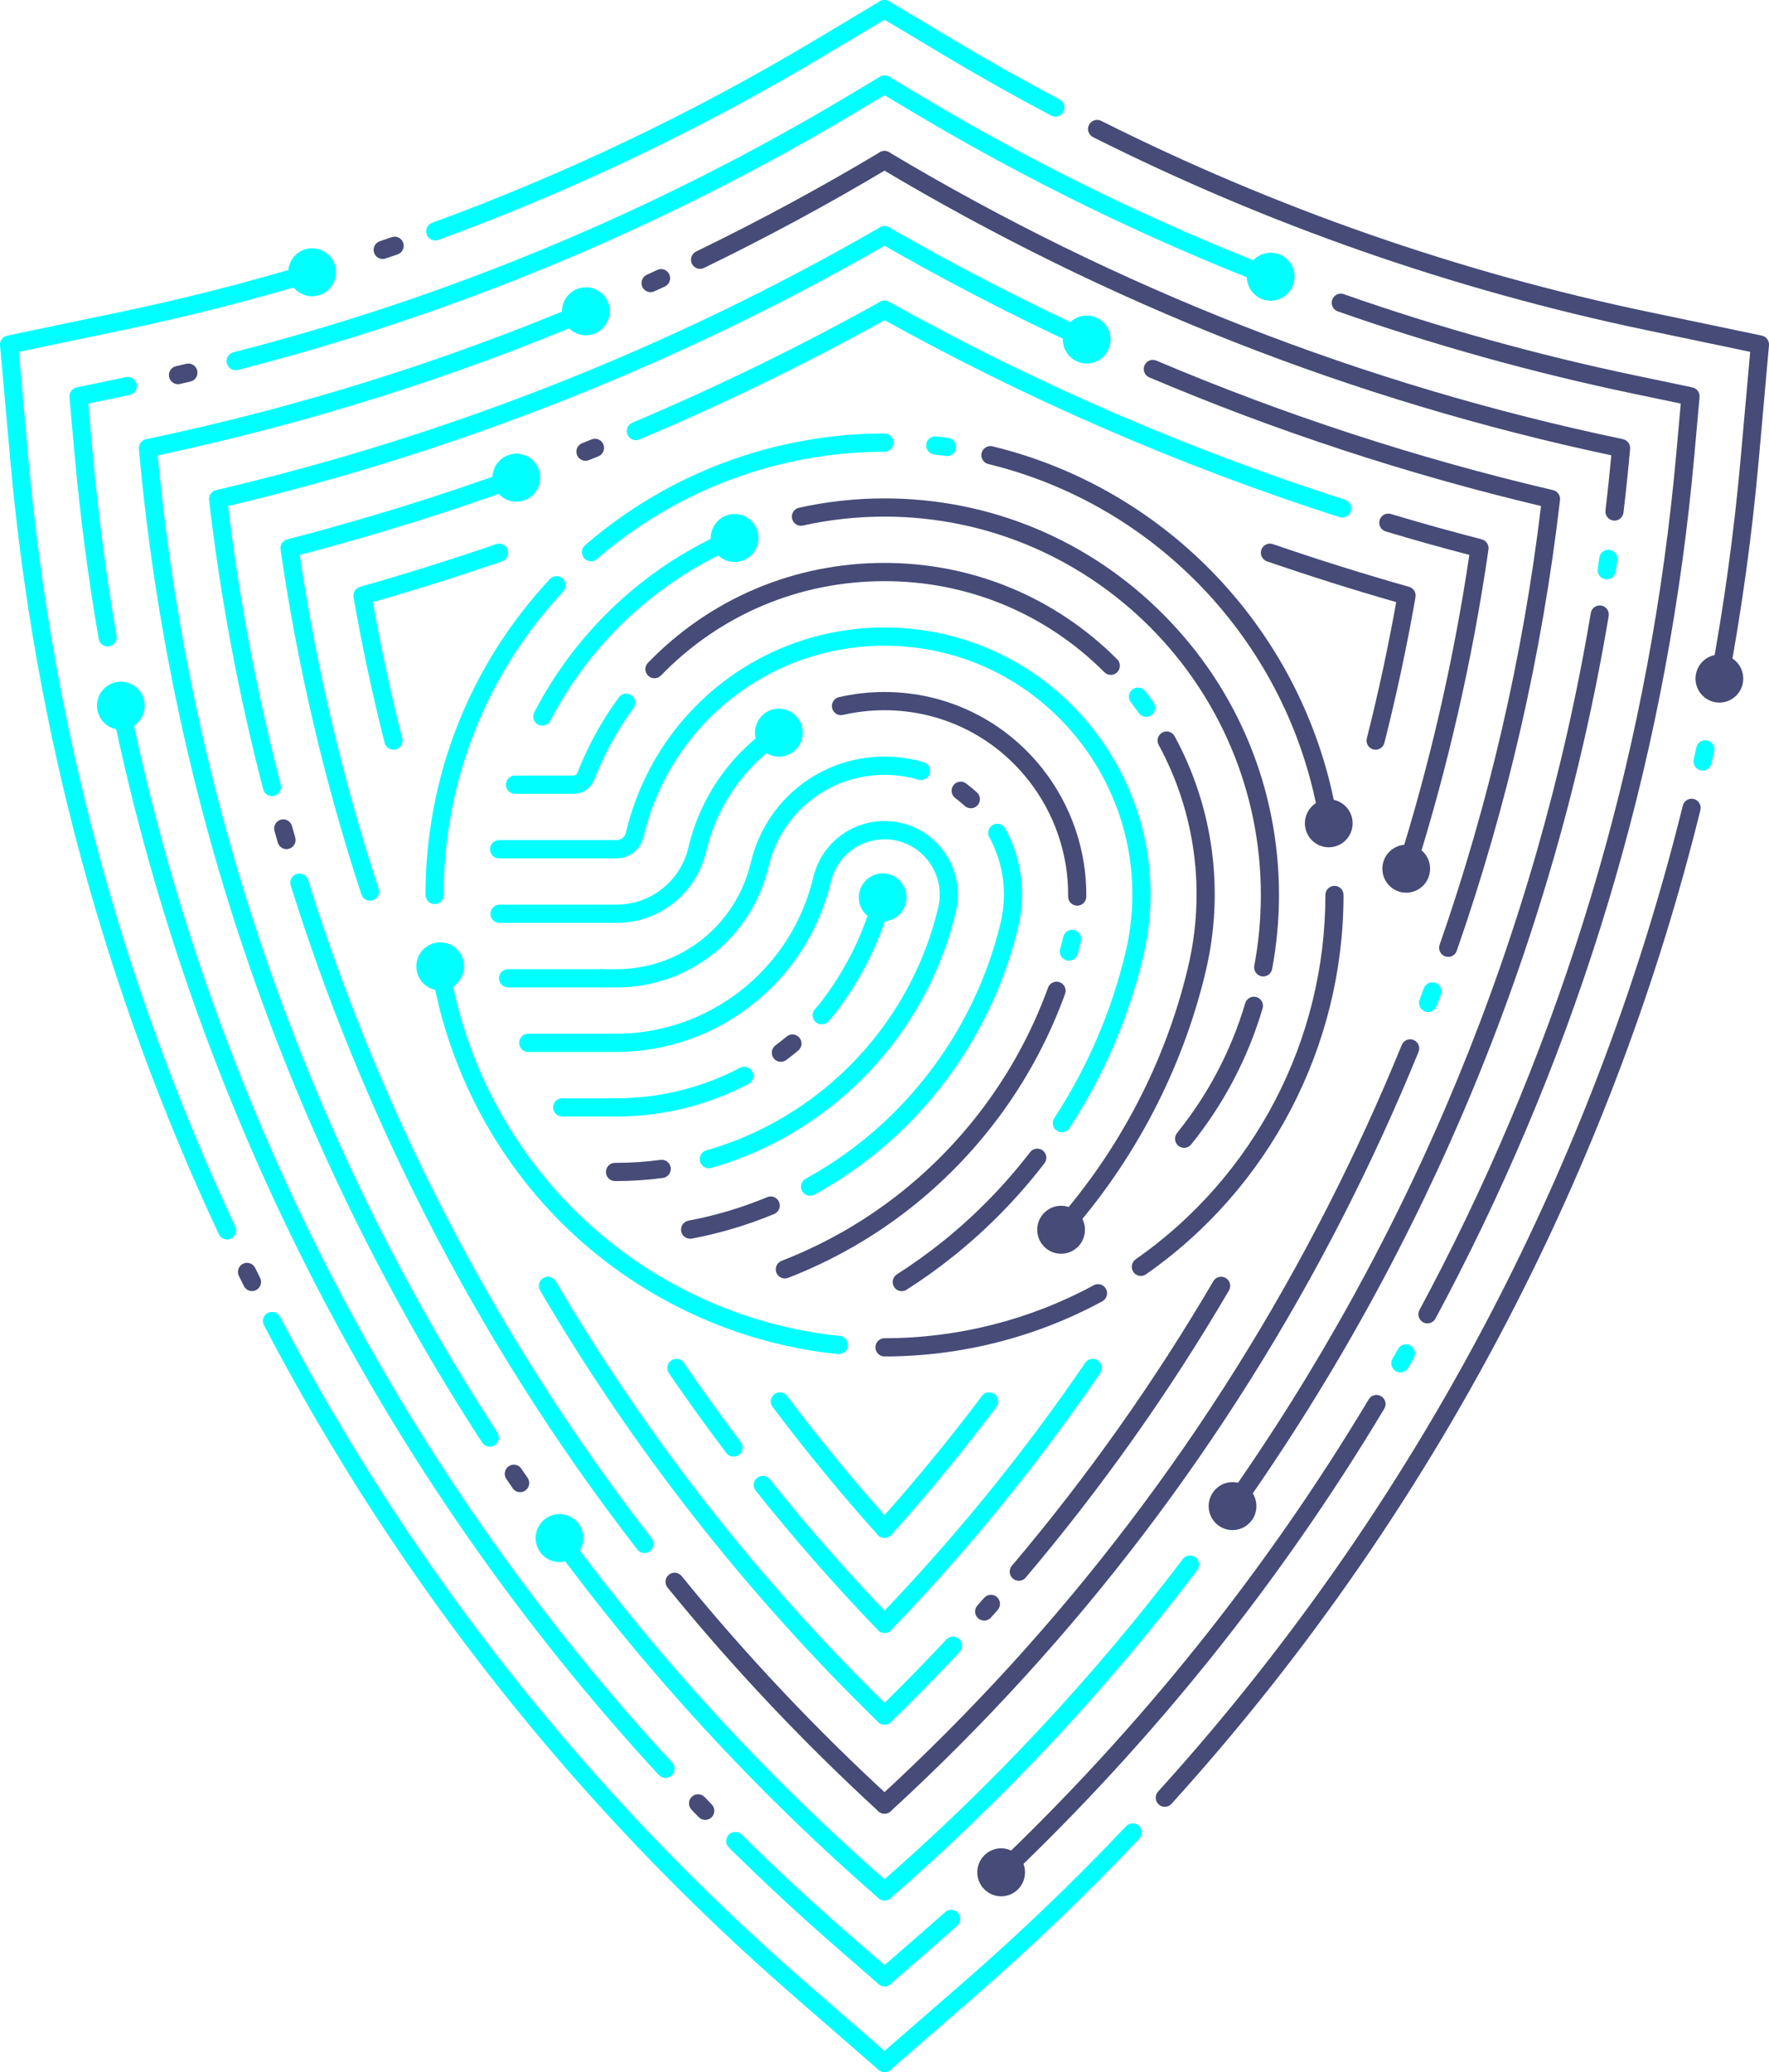 <?xml version="1.0" encoding="UTF-8"?>
<svg xmlns="http://www.w3.org/2000/svg" width="327" height="383" viewBox="0 0 327 383" fill="none">
  <g clip-path="url(#clip0_2733_11005)">
    <path d="M163.502 383C163.114 383 162.725 382.865 162.406 382.589L146.792 369.009C106.46 333.922 73.485 292.184 48.787 244.953C48.358 244.131 48.67 243.11 49.491 242.679C50.312 242.244 51.325 242.564 51.754 243.386C76.257 290.243 108.971 331.655 148.985 366.461L164.599 380.041C165.299 380.651 165.376 381.713 164.77 382.417C164.438 382.801 163.972 383 163.502 383Z" fill="#00FFFF"></path>
    <path d="M46.584 238.638C45.97 238.638 45.377 238.298 45.086 237.708C44.777 237.088 44.469 236.468 44.16 235.848C43.748 235.016 44.09 234.005 44.918 233.59C45.746 233.176 46.752 233.52 47.164 234.352C47.469 234.969 47.774 235.585 48.079 236.199C48.495 237.031 48.159 238.042 47.331 238.46C47.09 238.581 46.835 238.638 46.581 238.638H46.584Z" fill="#464B78"></path>
    <path d="M41.972 229.102C41.342 229.102 40.742 228.745 40.453 228.135C19.328 183.067 6.359 134.95 1.908 85.121L0.007 63.841C-0.07 62.988 0.503 62.213 1.334 62.041L22.141 57.691C33.994 55.211 45.864 52.181 57.425 48.683C58.31 48.414 59.245 48.919 59.513 49.812C59.782 50.702 59.279 51.642 58.39 51.912C46.735 55.436 34.768 58.493 22.821 60.99L3.476 65.037L5.243 84.821C9.661 134.259 22.526 181.992 43.48 226.703C43.876 227.545 43.517 228.549 42.679 228.943C42.448 229.051 42.206 229.105 41.965 229.105L41.972 229.102Z" fill="#00FFFF"></path>
    <path d="M59.631 54.308C61.82 53.232 62.727 50.576 61.656 48.376C60.586 46.176 57.944 45.264 55.755 46.34C53.567 47.416 52.66 50.072 53.73 52.272C54.801 54.473 57.443 55.384 59.631 54.308Z" fill="#00FFFF"></path>
    <path d="M70.743 47.871C70.043 47.871 69.389 47.426 69.154 46.722C68.859 45.839 69.332 44.886 70.207 44.589C70.941 44.34 71.672 44.09 72.406 43.838C73.281 43.534 74.236 44.006 74.534 44.886C74.836 45.765 74.367 46.725 73.492 47.025C72.754 47.278 72.017 47.531 71.276 47.78C71.098 47.841 70.917 47.868 70.74 47.868L70.743 47.871Z" fill="#464B78"></path>
    <path d="M80.454 44.451C79.77 44.451 79.126 44.026 78.878 43.342C78.563 42.469 79.009 41.502 79.881 41.182C104.267 32.255 128.01 20.93 150.456 7.521L162.644 0.236C163.438 -0.239 164.467 0.023 164.94 0.822C165.413 1.621 165.151 2.655 164.357 3.13L152.165 10.416C129.542 23.932 105.608 35.349 81.027 44.346C80.839 44.417 80.645 44.447 80.454 44.447V44.451Z" fill="#00FFFF"></path>
    <path d="M163.502 367.139C163.114 367.139 162.725 367.004 162.406 366.727L154.599 359.937C147.791 354.013 141.107 347.809 134.731 341.498C134.071 340.844 134.064 339.779 134.715 339.115C135.365 338.452 136.424 338.445 137.085 339.098C143.41 345.363 150.04 351.516 156.795 357.393L164.602 364.183C165.302 364.793 165.38 365.855 164.773 366.559C164.441 366.943 163.975 367.142 163.506 367.142L163.502 367.139Z" fill="#00FFFF"></path>
    <path d="M130.367 336.389C129.931 336.389 129.495 336.221 129.166 335.88C128.721 335.422 128.275 334.96 127.832 334.502C127.189 333.835 127.206 332.767 127.869 332.12C128.533 331.473 129.596 331.489 130.239 332.157C130.678 332.615 131.121 333.07 131.563 333.525C132.21 334.192 132.197 335.257 131.536 335.907C131.211 336.227 130.789 336.386 130.367 336.386V336.389Z" fill="#464B78"></path>
    <path d="M123.019 328.632C122.569 328.632 122.12 328.45 121.788 328.093C96.279 300.454 74.624 269.354 57.428 235.659C40.43 202.352 28.037 166.997 20.589 130.569C20.401 129.659 20.988 128.766 21.893 128.581C22.801 128.392 23.686 128.982 23.87 129.892C31.255 166.019 43.547 201.085 60.408 234.123C77.464 267.544 98.941 298.388 124.242 325.801C124.872 326.482 124.832 327.55 124.155 328.184C123.833 328.484 123.424 328.632 123.015 328.632H123.019Z" fill="#00FFFF"></path>
    <path d="M26.646 129.511C26.14 127.115 23.793 125.588 21.413 126.097C19.033 126.606 17.511 128.965 18.018 131.358C18.524 133.753 20.87 135.28 23.25 134.771C25.634 134.262 27.152 131.903 26.646 129.511Z" fill="#00FFFF"></path>
    <path d="M19.888 119.482C19.087 119.482 18.38 118.906 18.239 118.084C16.305 106.886 14.81 95.436 13.791 84.046L12.839 73.407C12.762 72.555 13.335 71.78 14.166 71.608L23.277 69.704C24.186 69.515 25.071 70.098 25.259 71.011C25.446 71.921 24.866 72.814 23.958 73.003L16.308 74.604L17.126 83.749C18.135 95.048 19.62 106.408 21.538 117.514C21.695 118.431 21.085 119.304 20.173 119.462C20.076 119.479 19.979 119.486 19.885 119.486L19.888 119.482Z" fill="#00FFFF"></path>
    <path d="M32.901 71.015C32.137 71.015 31.447 70.486 31.269 69.704C31.064 68.798 31.628 67.895 32.529 67.686C33.17 67.537 33.81 67.392 34.447 67.241C35.349 67.032 36.25 67.595 36.458 68.501C36.669 69.408 36.106 70.314 35.204 70.523C34.561 70.675 33.917 70.823 33.27 70.971C33.146 71.001 33.019 71.015 32.895 71.015H32.901Z" fill="#464B78"></path>
    <path d="M43.56 68.43C42.813 68.43 42.129 67.925 41.938 67.16C41.71 66.257 42.253 65.34 43.148 65.111C82.941 54.921 121.094 39.016 156.549 17.83L162.647 14.187C163.441 13.712 164.47 13.975 164.943 14.773C165.415 15.572 165.154 16.606 164.36 17.081L158.262 20.724C122.529 42.072 84.077 58.105 43.976 68.373C43.838 68.41 43.698 68.427 43.56 68.427V68.43Z" fill="#00FFFF"></path>
    <path d="M163.502 351.277C163.113 351.277 162.724 351.142 162.406 350.866C139.879 331.27 119.529 309.154 101.914 285.135C101.364 284.387 101.521 283.332 102.269 282.779C103.013 282.227 104.062 282.385 104.612 283.136C122.08 306.957 142.263 328.888 164.601 348.318C165.302 348.928 165.379 349.99 164.772 350.694C164.44 351.078 163.974 351.277 163.505 351.277H163.502Z" fill="#00FFFF"></path>
    <path d="M106.962 281.647C105.507 279.682 102.745 279.271 100.791 280.734C98.837 282.196 98.428 284.973 99.882 286.937C101.334 288.902 104.099 289.313 106.054 287.851C108.008 286.388 108.417 283.611 106.962 281.647Z" fill="#00FFFF"></path>
    <path d="M96.152 275.807C95.619 275.807 95.096 275.554 94.771 275.079C94.379 274.506 93.986 273.933 93.598 273.361C93.075 272.592 93.272 271.544 94.037 271.019C94.801 270.493 95.844 270.692 96.366 271.46C96.752 272.029 97.141 272.596 97.53 273.162C98.056 273.927 97.865 274.978 97.104 275.507C96.812 275.709 96.48 275.807 96.152 275.807Z" fill="#464B78"></path>
    <path d="M90.534 267.406C89.987 267.406 89.451 267.137 89.129 266.645C71.37 239.346 56.956 209.901 46.289 179.124C35.539 148.106 28.604 115.756 25.674 82.978C25.597 82.125 26.17 81.35 27.001 81.178C54.717 75.382 81.922 66.887 107.864 55.932C108.719 55.571 109.701 55.975 110.06 56.831C110.418 57.691 110.016 58.678 109.165 59.039C83.481 69.886 56.57 78.337 29.15 84.167C32.13 116.16 38.958 147.728 49.457 178.016C60.033 208.533 74.326 237.732 91.938 264.801C92.444 265.58 92.226 266.624 91.452 267.133C91.171 267.319 90.852 267.41 90.537 267.41L90.534 267.406Z" fill="#00FFFF"></path>
    <path d="M109.992 61.63C112.242 60.69 113.304 58.092 112.369 55.831C111.434 53.569 108.849 52.501 106.6 53.441C104.351 54.382 103.288 56.98 104.223 59.241C105.159 61.502 107.743 62.57 109.992 61.63Z" fill="#00FFFF"></path>
    <path d="M120.256 54.004C119.62 54.004 119.009 53.637 118.731 53.017C118.349 52.171 118.721 51.17 119.563 50.786C120.21 50.489 120.856 50.193 121.5 49.893C122.341 49.502 123.337 49.873 123.723 50.719C124.111 51.564 123.743 52.565 122.901 52.953C122.251 53.253 121.601 53.553 120.947 53.852C120.722 53.957 120.488 54.004 120.253 54.004H120.256Z" fill="#464B78"></path>
    <path d="M129.408 49.694C128.784 49.694 128.188 49.344 127.896 48.74C127.494 47.901 127.842 46.894 128.677 46.489C140.171 40.913 151.599 34.739 162.644 28.141C163.438 27.666 164.467 27.929 164.94 28.727C165.413 29.526 165.151 30.561 164.357 31.036C153.231 37.684 141.717 43.905 130.135 49.522C129.901 49.637 129.653 49.691 129.408 49.691V49.694Z" fill="#464B78"></path>
    <path d="M163.503 335.233C163.1 335.233 162.695 335.088 162.373 334.792C148.391 321.963 135.278 308.052 123.398 293.444C122.811 292.723 122.919 291.662 123.636 291.072C124.353 290.482 125.409 290.59 125.996 291.311C137.775 305.791 150.775 319.584 164.636 332.301C165.319 332.928 165.366 333.993 164.743 334.68C164.411 335.044 163.958 335.23 163.506 335.23L163.503 335.233Z" fill="#464B78"></path>
    <path d="M119.137 287.066C118.637 287.066 118.144 286.843 117.813 286.415C102.946 267.245 89.772 246.483 78.66 224.708C68.641 205.075 60.254 184.533 53.734 163.657C53.456 162.771 53.949 161.824 54.83 161.544C55.712 161.265 56.654 161.76 56.932 162.646C63.395 183.344 71.708 203.704 81.644 223.168C92.662 244.755 105.718 265.337 120.457 284.339C121.027 285.074 120.896 286.132 120.166 286.705C119.861 286.944 119.495 287.062 119.137 287.062V287.066Z" fill="#00FFFF"></path>
    <path d="M52.96 156.951C52.233 156.951 51.566 156.473 51.351 155.735C51.147 155.024 50.942 154.309 50.741 153.595C50.489 152.698 51.006 151.768 51.894 151.512C52.786 151.259 53.711 151.778 53.966 152.671C54.167 153.379 54.368 154.087 54.572 154.791C54.83 155.684 54.321 156.621 53.429 156.88C53.272 156.927 53.114 156.948 52.96 156.948V156.951Z" fill="#464B78"></path>
    <path d="M50.268 147.148C49.524 147.148 48.847 146.646 48.649 145.892C44.104 128.453 40.738 110.465 38.64 92.43C38.539 91.577 39.092 90.789 39.924 90.593C82.951 80.524 124.245 64.181 162.667 42.018C163.472 41.553 164.494 41.833 164.957 42.641C165.416 43.45 165.141 44.478 164.336 44.943C126.066 67.018 84.966 83.362 42.146 93.532C44.234 110.91 47.513 128.23 51.891 145.039C52.125 145.939 51.589 146.859 50.694 147.095C50.553 147.132 50.409 147.148 50.268 147.148Z" fill="#00FFFF"></path>
    <path d="M68.396 166.481C67.692 166.481 67.039 166.033 66.804 165.325C60.013 144.655 54.985 123.203 51.857 101.569C51.733 100.716 52.27 99.911 53.097 99.695C67.233 96.036 81.362 91.655 95.086 86.671C95.954 86.354 96.916 86.809 97.231 87.682C97.546 88.558 97.094 89.522 96.225 89.839C82.874 94.688 69.144 98.971 55.394 102.577C58.504 123.51 63.412 144.261 69.985 164.267C70.277 165.15 69.797 166.104 68.919 166.397C68.745 166.454 68.567 166.481 68.393 166.481H68.396Z" fill="#00FFFF"></path>
    <path d="M96.923 92.47C99.216 91.648 100.412 89.111 99.594 86.802C98.777 84.497 96.252 83.294 93.956 84.117C91.663 84.939 90.467 87.476 91.285 89.785C92.103 92.09 94.627 93.293 96.923 92.47Z" fill="#00FFFF"></path>
    <path d="M108.222 85.168C107.555 85.168 106.922 84.763 106.664 84.1C106.325 83.234 106.747 82.256 107.609 81.916C108.196 81.683 108.779 81.451 109.362 81.218C110.22 80.875 111.196 81.296 111.541 82.159C111.883 83.021 111.464 84.002 110.606 84.349C110.016 84.585 109.429 84.821 108.839 85.053C108.638 85.134 108.43 85.171 108.226 85.171L108.222 85.168Z" fill="#464B78"></path>
    <path d="M117.531 81.36C116.877 81.36 116.254 80.972 115.986 80.325C115.627 79.466 116.029 78.479 116.884 78.121C132.468 71.55 147.877 64.032 162.69 55.776C163.498 55.325 164.521 55.618 164.97 56.434C165.419 57.249 165.127 58.273 164.316 58.725C149.399 67.042 133.876 74.617 118.181 81.232C117.97 81.323 117.749 81.363 117.534 81.363L117.531 81.36Z" fill="#00FFFF"></path>
    <path d="M163.502 318.778C163.083 318.778 162.66 318.62 162.335 318.303C137.989 294.627 116.961 267.787 99.832 238.527C99.363 237.725 99.628 236.694 100.425 236.219C101.223 235.747 102.249 236.013 102.722 236.815C119.697 265.812 140.54 292.413 164.665 315.877C165.329 316.524 165.349 317.592 164.705 318.259C164.377 318.6 163.938 318.772 163.502 318.772V318.778Z" fill="#00FFFF"></path>
    <path d="M72.718 138.579C71.97 138.579 71.286 138.07 71.095 137.309C68.853 128.456 66.919 119.395 65.35 110.381C65.202 109.528 65.719 108.703 66.546 108.467C74.96 106.081 83.428 103.426 91.714 100.571C92.589 100.268 93.544 100.74 93.843 101.619C94.144 102.499 93.675 103.459 92.8 103.759C84.936 106.469 76.908 109.003 68.916 111.294C70.425 119.732 72.248 128.197 74.347 136.477C74.575 137.38 74.032 138.296 73.137 138.525C72.999 138.559 72.859 138.579 72.721 138.579H72.718Z" fill="#00FFFF"></path>
    <path d="M163.502 301.825C163.063 301.825 162.627 301.653 162.299 301.313C154.388 293.108 146.779 284.437 139.686 275.538C139.106 274.813 139.223 273.752 139.944 273.169C140.665 272.586 141.72 272.704 142.3 273.428C149.33 282.243 156.865 290.836 164.706 298.964C165.349 299.632 165.333 300.7 164.669 301.347C164.344 301.664 163.921 301.822 163.502 301.822V301.825Z" fill="#00FFFF"></path>
    <path d="M135.602 269.239C135.096 269.239 134.596 269.01 134.268 268.575C130.621 263.767 127.044 258.796 123.638 253.806C123.115 253.037 123.31 251.989 124.071 251.464C124.835 250.938 125.878 251.133 126.401 251.898C129.776 256.842 133.319 261.765 136.933 266.53C137.493 267.271 137.352 268.326 136.618 268.892C136.313 269.125 135.957 269.236 135.602 269.236V269.239Z" fill="#00FFFF"></path>
    <path d="M163.502 284.265C163.042 284.265 162.587 284.077 162.258 283.709C155.47 276.144 148.93 268.188 142.823 260.057C142.266 259.315 142.41 258.257 143.151 257.698C143.889 257.135 144.941 257.283 145.498 258.028C151.548 266.079 158.024 273.961 164.745 281.455C165.365 282.146 165.312 283.211 164.625 283.834C164.303 284.124 163.904 284.269 163.502 284.269V284.265Z" fill="#00FFFF"></path>
    <path d="M163.502 383C163.033 383 162.567 382.801 162.235 382.417C161.628 381.712 161.705 380.648 162.406 380.041L178.02 366.461C188.529 357.319 198.672 347.59 208.162 337.541C208.799 336.867 209.861 336.84 210.532 337.481C211.202 338.121 211.229 339.189 210.592 339.863C201.025 349.989 190.801 359.799 180.212 369.012L164.598 382.592C164.28 382.868 163.891 383.003 163.502 383.003V383Z" fill="#00FFFF"></path>
    <path d="M215.312 333.966C214.91 333.966 214.504 333.821 214.182 333.528C213.498 332.901 213.448 331.836 214.072 331.149C238.988 303.658 260.23 272.855 277.202 239.599C291.951 210.699 303.344 180.189 311.064 148.914C311.289 148.011 312.197 147.462 313.096 147.684C313.994 147.91 314.54 148.823 314.319 149.726C306.536 181.251 295.051 212.007 280.185 241.135C263.076 274.658 241.666 305.707 216.549 333.417C216.217 333.781 215.764 333.966 215.308 333.966H215.312Z" fill="#464B78"></path>
    <path d="M314.718 142.431C314.594 142.431 314.47 142.418 314.346 142.391C313.445 142.185 312.878 141.285 313.079 140.375C313.247 139.634 313.411 138.893 313.572 138.151C313.77 137.242 314.665 136.669 315.57 136.868C316.475 137.066 317.045 137.966 316.847 138.876C316.683 139.624 316.518 140.369 316.351 141.117C316.176 141.899 315.483 142.431 314.718 142.431Z" fill="#00FFFF"></path>
    <path d="M317.826 127.341C317.722 127.341 317.618 127.331 317.514 127.311C316.606 127.139 316.006 126.259 316.176 125.343C318.664 112.035 320.541 98.401 321.754 84.818L323.521 65.034L304.176 60.986C268.751 53.576 234.389 41.59 202.048 25.351C201.22 24.936 200.885 23.922 201.297 23.09C201.713 22.258 202.718 21.921 203.546 22.335C235.632 38.443 269.72 50.334 304.863 57.684L325.67 62.034C326.504 62.21 327.074 62.981 326.997 63.834L325.096 85.114C323.873 98.806 321.982 112.548 319.475 125.963C319.324 126.771 318.62 127.338 317.829 127.338L317.826 127.341Z" fill="#464B78"></path>
    <path d="M322.166 126.236C321.724 128.645 319.424 130.236 317.028 129.791C314.631 129.346 313.049 127.034 313.491 124.625C313.934 122.215 316.233 120.625 318.63 121.07C321.027 121.515 322.609 123.826 322.166 126.236Z" fill="#464B78"></path>
    <path d="M195.095 21.567C194.834 21.567 194.565 21.506 194.317 21.374C187.767 17.914 181.211 14.23 174.835 10.419L162.643 3.134C161.849 2.659 161.587 1.624 162.06 0.825C162.533 0.027 163.562 -0.236 164.356 0.239L176.548 7.525C182.877 11.306 189.376 14.962 195.876 18.392C196.694 18.823 197.012 19.845 196.58 20.667C196.282 21.24 195.698 21.57 195.095 21.57V21.567Z" fill="#00FFFF"></path>
    <path d="M163.502 367.138C163.033 367.138 162.567 366.94 162.235 366.555C161.628 365.851 161.705 364.786 162.406 364.18L170.213 357.39C171.718 356.079 173.23 354.744 174.705 353.427C175.395 352.807 176.454 352.871 177.071 353.565C177.688 354.259 177.624 355.324 176.934 355.944C175.449 357.275 173.924 358.62 172.405 359.94L164.598 366.731C164.28 367.007 163.891 367.142 163.502 367.142V367.138Z" fill="#00FFFF"></path>
    <path d="M184.942 347.951C184.496 347.951 184.053 347.772 183.725 347.422C183.088 346.745 183.118 345.68 183.792 345.039C210.706 319.466 233.993 290.398 253.009 258.648C253.485 257.85 254.514 257.593 255.309 258.075C256.103 258.554 256.358 259.592 255.879 260.387C236.705 292.4 213.227 321.704 186.095 347.486C185.77 347.793 185.357 347.948 184.945 347.948L184.942 347.951Z" fill="#464B78"></path>
    <path d="M188.119 349.275C186.363 350.97 183.567 350.913 181.881 349.144C180.195 347.378 180.252 344.567 182.012 342.872C183.768 341.177 186.564 341.235 188.25 343.004C189.936 344.77 189.879 347.58 188.119 349.275Z" fill="#464B78"></path>
    <path d="M258.852 253.664C258.57 253.664 258.282 253.593 258.021 253.442C257.216 252.98 256.941 251.949 257.4 251.143C257.742 250.54 258.084 249.937 258.426 249.334C258.882 248.525 259.904 248.239 260.712 248.7C261.517 249.159 261.802 250.186 261.342 250.998C261.001 251.608 260.655 252.215 260.31 252.822C260.002 253.364 259.435 253.667 258.855 253.667L258.852 253.664Z" fill="#00FFFF"></path>
    <path d="M263.87 244.61C263.602 244.61 263.327 244.546 263.072 244.407C262.258 243.966 261.956 242.942 262.395 242.123C263.813 239.488 265.224 236.795 266.589 234.12C290.596 187.074 305.161 136.48 309.871 83.743L310.689 74.597L301.746 72.727C283.322 68.872 265 63.767 247.287 57.553C246.413 57.246 245.953 56.286 246.258 55.406C246.563 54.527 247.519 54.065 248.394 54.372C265.965 60.538 284.147 65.606 302.429 69.428L312.834 71.605C313.669 71.78 314.239 72.552 314.162 73.404L313.21 84.043C308.46 137.215 293.778 188.226 269.572 235.656C268.198 238.352 266.773 241.065 265.345 243.723C265.04 244.286 264.464 244.606 263.87 244.606V244.61Z" fill="#464B78"></path>
    <path d="M235.076 52.94C234.875 52.94 234.671 52.902 234.473 52.825C211.833 44.06 189.716 33.26 168.738 20.728L162.641 17.085C161.847 16.61 161.585 15.575 162.058 14.777C162.53 13.978 163.559 13.715 164.354 14.19L170.451 17.833C191.268 30.271 213.214 40.987 235.676 49.684C236.541 50.018 236.97 50.995 236.638 51.861C236.384 52.532 235.747 52.94 235.073 52.94H235.076Z" fill="#00FFFF"></path>
    <path d="M236.474 47.012C238.747 47.895 239.876 50.462 238.998 52.747C238.12 55.032 235.565 56.167 233.293 55.285C231.02 54.402 229.89 51.834 230.769 49.549C231.647 47.265 234.201 46.129 236.474 47.012Z" fill="#00FFFF"></path>
    <path d="M298.44 96.231C298.373 96.231 298.306 96.228 298.239 96.218C297.32 96.106 296.663 95.267 296.774 94.344C297.176 90.967 297.538 87.55 297.853 84.16C250.156 74.017 204.675 56.147 162.643 31.036C161.849 30.561 161.587 29.526 162.06 28.727C162.533 27.929 163.562 27.663 164.356 28.141C206.495 53.32 252.134 71.163 299.999 81.171C300.833 81.347 301.403 82.118 301.326 82.971C300.978 86.88 300.565 90.839 300.099 94.745C299.999 95.601 299.275 96.231 298.437 96.231H298.44Z" fill="#464B78"></path>
    <path d="M296.999 107.085C296.919 107.085 296.835 107.078 296.751 107.068C295.836 106.933 295.203 106.078 295.337 105.154C295.437 104.46 295.538 103.763 295.638 103.068C295.769 102.148 296.617 101.505 297.532 101.636C298.447 101.768 299.088 102.62 298.957 103.54C298.86 104.241 298.756 104.945 298.655 105.646C298.531 106.482 297.817 107.085 296.999 107.085Z" fill="#00FFFF"></path>
    <path d="M227.735 280.275C227.4 280.275 227.061 280.174 226.766 279.965C226.012 279.426 225.834 278.375 226.37 277.617C243.57 253.304 258.048 227.016 269.405 199.485C280.808 171.839 289.105 142.845 294.059 113.309C294.213 112.393 295.078 111.773 295.99 111.928C296.902 112.083 297.519 112.952 297.364 113.869C292.37 143.654 284.003 172.894 272.502 200.775C261.048 228.539 246.446 255.049 229.102 279.568C228.774 280.029 228.258 280.275 227.735 280.275Z" fill="#464B78"></path>
    <path d="M224.228 275.831C222.824 277.832 223.3 280.599 225.291 282.011C227.282 283.423 230.034 282.944 231.439 280.943C232.843 278.941 232.367 276.174 230.376 274.762C228.385 273.35 225.633 273.829 224.228 275.831Z" fill="#464B78"></path>
    <path d="M163.502 351.277C163.033 351.277 162.567 351.078 162.235 350.694C161.628 349.99 161.705 348.925 162.406 348.318C183.149 330.276 202.068 310.041 218.634 288.181C219.194 287.44 220.246 287.298 220.984 287.861C221.721 288.424 221.862 289.482 221.302 290.223C204.595 312.268 185.518 332.672 164.601 350.866C164.283 351.142 163.894 351.277 163.505 351.277H163.502Z" fill="#00FFFF"></path>
    <path d="M163.502 335.233C163.046 335.233 162.593 335.048 162.265 334.684C161.641 333.996 161.688 332.932 162.372 332.305C196.43 301.057 224.349 264.34 245.36 223.174C250.361 213.378 254.987 203.272 259.117 193.146C259.469 192.287 260.448 191.872 261.303 192.226C262.161 192.58 262.57 193.564 262.218 194.423C258.054 204.64 253.385 214.831 248.343 224.714C227.151 266.24 198.987 303.277 164.632 334.798C164.31 335.095 163.904 335.24 163.502 335.24V335.233Z" fill="#464B78"></path>
    <path d="M263.977 187.06C263.78 187.06 263.575 187.023 263.377 186.949C262.513 186.615 262.08 185.641 262.412 184.772C262.68 184.068 262.948 183.36 263.21 182.652C263.535 181.783 264.5 181.342 265.369 181.668C266.233 181.995 266.673 182.966 266.347 183.839C266.079 184.553 265.811 185.264 265.54 185.975C265.285 186.646 264.648 187.057 263.974 187.057L263.977 187.06Z" fill="#00FFFF"></path>
    <path d="M267.695 176.867C267.511 176.867 267.323 176.836 267.142 176.772C266.267 176.466 265.808 175.502 266.116 174.626C275.231 148.49 281.536 121.215 284.861 93.532C260.146 87.662 235.787 79.665 212.443 69.754C211.591 69.394 211.189 68.403 211.551 67.547C211.91 66.691 212.895 66.287 213.747 66.651C237.379 76.683 262.054 84.737 287.084 90.597C287.915 90.792 288.468 91.581 288.368 92.433C285.063 120.878 278.64 148.907 269.281 175.744C269.04 176.439 268.393 176.873 267.699 176.873L267.695 176.867Z" fill="#464B78"></path>
    <path d="M201.056 64.569C200.821 64.569 200.586 64.518 200.362 64.417C187.584 58.55 174.903 51.996 162.667 44.94C161.863 44.478 161.588 43.447 162.047 42.638C162.51 41.833 163.532 41.553 164.337 42.015C176.481 49.02 189.072 55.524 201.753 61.35C202.594 61.738 202.966 62.735 202.581 63.581C202.299 64.201 201.693 64.565 201.056 64.565V64.569Z" fill="#00FFFF"></path>
    <path d="M202.718 58.732C204.931 59.756 205.896 62.391 204.877 64.615C203.858 66.84 201.237 67.81 199.024 66.786C196.812 65.761 195.846 63.126 196.865 60.902C197.884 58.678 200.506 57.707 202.718 58.732Z" fill="#00FFFF"></path>
    <path d="M259.895 162.474C259.727 162.474 259.556 162.448 259.389 162.394C258.507 162.111 258.018 161.164 258.299 160.277C264.226 141.528 268.701 122.121 271.607 102.573C266.445 101.218 261.252 99.763 256.151 98.233C255.262 97.967 254.759 97.03 255.024 96.137C255.289 95.244 256.221 94.738 257.109 95.005C262.654 96.666 268.302 98.24 273.903 99.692C274.731 99.908 275.268 100.713 275.143 101.566C272.22 121.801 267.628 141.895 261.497 161.298C261.269 162.016 260.612 162.474 259.902 162.474H259.895Z" fill="#464B78"></path>
    <path d="M264.145 161.915C263.408 164.247 260.927 165.537 258.604 164.796C256.284 164.055 255.001 161.561 255.738 159.226C256.475 156.894 258.956 155.603 261.279 156.345C263.599 157.086 264.883 159.58 264.145 161.915Z" fill="#464B78"></path>
    <path d="M248.109 95.665C247.941 95.665 247.77 95.638 247.599 95.584C218.259 86.179 189.689 73.778 162.688 58.722C161.88 58.27 161.585 57.246 162.034 56.431C162.483 55.615 163.505 55.322 164.313 55.773C191.123 70.722 219.489 83.035 248.618 92.373C249.5 92.656 249.986 93.603 249.708 94.489C249.48 95.207 248.823 95.662 248.112 95.662L248.109 95.665Z" fill="#00FFFF"></path>
    <path d="M163.502 318.779C163.063 318.779 162.627 318.607 162.298 318.267C161.655 317.599 161.671 316.531 162.339 315.884C166.622 311.716 170.863 307.392 174.939 303.032C175.573 302.354 176.632 302.321 177.309 302.958C177.983 303.594 178.016 304.659 177.383 305.34C173.27 309.741 168.996 314.105 164.672 318.31C164.346 318.627 163.927 318.785 163.505 318.785L163.502 318.779Z" fill="#00FFFF"></path>
    <path d="M181.925 299.547C181.526 299.547 181.127 299.406 180.805 299.116C180.115 298.496 180.058 297.431 180.678 296.737C181.093 296.272 181.506 295.807 181.918 295.342C182.532 294.644 183.594 294.584 184.285 295.2C184.975 295.817 185.039 296.882 184.425 297.579C184.01 298.051 183.594 298.52 183.175 298.988C182.843 299.359 182.387 299.547 181.928 299.547H181.925Z" fill="#464B78"></path>
    <path d="M188.325 292.187C187.939 292.187 187.554 292.056 187.239 291.786C186.535 291.183 186.447 290.118 187.047 289.411C200.898 273.054 213.425 255.359 224.279 236.818C224.748 236.016 225.774 235.75 226.575 236.222C227.373 236.694 227.638 237.728 227.169 238.53C216.217 257.239 203.577 275.093 189.598 291.598C189.267 291.989 188.794 292.191 188.321 292.191L188.325 292.187Z" fill="#464B78"></path>
    <path d="M254.283 138.579C254.146 138.579 254.009 138.562 253.868 138.525C252.969 138.296 252.43 137.379 252.658 136.476C254.756 128.197 256.58 119.732 258.088 111.294C250.097 109.002 242.068 106.468 234.204 103.759C233.33 103.456 232.864 102.499 233.162 101.619C233.464 100.74 234.416 100.271 235.291 100.571C243.577 103.425 252.044 106.084 260.458 108.467C261.286 108.702 261.802 109.528 261.655 110.381C260.083 119.398 258.148 128.456 255.906 137.309C255.711 138.07 255.031 138.579 254.283 138.579Z" fill="#464B78"></path>
    <path d="M163.502 301.825C163.083 301.825 162.661 301.667 162.336 301.35C161.672 300.703 161.655 299.635 162.299 298.968C176.331 284.41 189.219 268.575 200.6 251.898C201.123 251.13 202.165 250.938 202.929 251.464C203.694 251.989 203.888 253.037 203.362 253.806C191.874 270.638 178.865 286.621 164.702 301.313C164.374 301.653 163.934 301.825 163.499 301.825H163.502Z" fill="#00FFFF"></path>
    <path d="M163.502 284.265C163.103 284.265 162.701 284.124 162.379 283.831C161.692 283.207 161.639 282.142 162.259 281.452C168.983 273.957 175.459 266.075 181.506 258.025C182.063 257.283 183.115 257.135 183.853 257.695C184.59 258.254 184.738 259.312 184.181 260.053C178.074 268.181 171.534 276.137 164.746 283.706C164.414 284.073 163.958 284.262 163.502 284.262V284.265Z" fill="#00FFFF"></path>
    <path d="M80.326 167.108C79.401 167.108 78.65 166.353 78.65 165.423C78.65 143.634 86.819 122.896 101.656 107.024C102.289 106.347 103.352 106.313 104.026 106.95C104.699 107.587 104.733 108.655 104.099 109.333C89.853 124.574 82.006 144.496 82.006 165.423C82.006 166.353 81.255 167.108 80.33 167.108H80.326Z" fill="#00FFFF"></path>
    <path d="M155.081 250.298C155.024 250.298 154.967 250.298 154.91 250.288C136.346 248.411 118.647 240.239 105.075 227.279C91.549 214.362 82.525 197.096 79.666 178.663C79.522 177.743 80.148 176.88 81.064 176.739C81.979 176.597 82.837 177.224 82.978 178.144C85.723 195.849 94.388 212.431 107.384 224.836C120.424 237.287 137.422 245.135 155.249 246.935C156.17 247.029 156.841 247.855 156.75 248.778C156.663 249.647 155.936 250.294 155.084 250.294L155.081 250.298Z" fill="#00FFFF"></path>
    <path d="M85.74 178.029C85.415 175.603 83.196 173.898 80.779 174.225C78.365 174.552 76.669 176.782 76.995 179.212C77.32 181.638 79.539 183.343 81.956 183.016C84.369 182.69 86.065 180.459 85.74 178.029Z" fill="#00FFFF"></path>
    <path d="M245.669 154.073C244.858 154.073 244.144 153.48 244.016 152.648C241.683 137.659 235.227 123.627 225.352 112.066C215.567 100.612 202.886 92.11 188.683 87.476C186.716 86.833 184.698 86.26 182.686 85.775C181.788 85.556 181.235 84.646 181.45 83.743C181.664 82.84 182.569 82.28 183.471 82.499C185.563 83.008 187.664 83.605 189.716 84.272C204.505 89.097 217.706 97.95 227.893 109.869C238.177 121.905 244.898 136.517 247.328 152.126C247.472 153.046 246.845 153.908 245.93 154.05C245.843 154.063 245.756 154.07 245.669 154.07V154.073Z" fill="#464B78"></path>
    <path d="M241.25 152.769C241.575 155.196 243.798 156.897 246.215 156.571C248.628 156.244 250.321 154.01 249.993 151.58C249.667 149.154 247.445 147.452 245.028 147.782C242.615 148.109 240.922 150.343 241.25 152.773V152.769Z" fill="#464B78"></path>
    <path d="M210.884 235.838C210.354 235.838 209.831 235.585 209.506 235.113C208.98 234.348 209.167 233.3 209.928 232.768C231.888 217.439 245.001 192.263 245.001 165.423C245.001 164.493 245.752 163.738 246.677 163.738C247.602 163.738 248.353 164.493 248.353 165.423C248.353 193.365 234.704 219.575 211.842 235.535C211.551 235.737 211.219 235.834 210.887 235.834L210.884 235.838Z" fill="#464B78"></path>
    <path d="M163.502 250.723C162.577 250.723 161.826 249.968 161.826 249.038C161.826 248.108 162.577 247.353 163.502 247.353C177.001 247.353 190.372 243.966 202.171 237.56C202.986 237.119 204.002 237.422 204.444 238.241C204.883 239.06 204.582 240.081 203.767 240.526C191.482 247.194 177.557 250.723 163.505 250.723H163.502Z" fill="#464B78"></path>
    <path d="M109.229 103.749C108.759 103.749 108.29 103.55 107.958 103.163C107.355 102.459 107.432 101.394 108.132 100.787C123.508 87.463 143.175 80.127 163.502 80.127C164.427 80.127 165.178 80.882 165.178 81.812C165.178 82.742 164.427 83.497 163.502 83.497C143.976 83.497 125.091 90.543 110.321 103.341C110.006 103.614 109.614 103.749 109.229 103.749Z" fill="#00FFFF"></path>
    <path d="M175.06 84.295C174.983 84.295 174.906 84.288 174.829 84.278C174.125 84.181 173.408 84.09 172.697 84.009C171.779 83.904 171.115 83.072 171.219 82.145C171.323 81.222 172.151 80.555 173.072 80.659C173.81 80.743 174.557 80.838 175.292 80.939C176.21 81.067 176.847 81.919 176.72 82.84C176.602 83.682 175.885 84.292 175.06 84.292V84.295Z" fill="#00FFFF"></path>
    <path d="M113.931 218.305H113.683C112.758 218.305 112.007 217.55 112.007 216.62C112.007 215.69 112.758 214.935 113.683 214.935H113.931C116.66 214.935 119.409 214.753 122.097 214.389C123.016 214.265 123.857 214.912 123.981 215.835C124.105 216.758 123.461 217.604 122.543 217.729C119.707 218.11 116.811 218.305 113.931 218.305Z" fill="#464B78"></path>
    <path d="M131.017 215.936C130.286 215.936 129.612 215.451 129.404 214.709C129.153 213.813 129.669 212.883 130.561 212.63C146.634 208.057 160.327 196.87 168.124 181.938C170.474 177.453 172.257 172.681 173.431 167.751C174.158 164.692 173.461 161.517 171.52 159.044C169.569 156.56 166.649 155.135 163.502 155.135C158.758 155.135 154.686 158.346 153.596 162.943C152.678 166.831 151.179 170.589 149.141 174.11C141.83 186.656 128.342 194.443 113.931 194.443H97.633C96.708 194.443 95.957 193.689 95.957 192.759C95.957 191.829 96.708 191.074 97.633 191.074H113.931C127.155 191.074 139.534 183.923 146.245 172.412C148.112 169.18 149.49 165.729 150.335 162.161C151.783 156.038 157.196 151.762 163.498 151.762C167.675 151.762 171.557 153.652 174.148 156.951C176.729 160.24 177.654 164.459 176.689 168.53C175.452 173.733 173.568 178.767 171.091 183.502C162.868 199.249 148.427 211.046 131.472 215.869C131.322 215.912 131.167 215.933 131.017 215.933V215.936Z" fill="#00FFFF"></path>
    <path d="M151.88 189.341C151.481 189.341 151.082 189.2 150.76 188.91C150.07 188.29 150.013 187.225 150.633 186.531C150.938 186.187 151.24 185.84 151.535 185.49C156.251 179.421 159.616 172.674 161.537 165.436C161.775 164.536 162.694 164.004 163.589 164.243C164.484 164.483 165.013 165.406 164.775 166.306C162.734 173.995 159.157 181.156 154.153 187.593C154.139 187.609 154.126 187.626 154.112 187.643C153.787 188.027 153.459 188.405 153.127 188.779C152.795 189.149 152.339 189.338 151.88 189.338V189.341Z" fill="#00FFFF"></path>
    <path d="M158.896 164.729C159.526 162.363 161.943 160.958 164.296 161.588C166.649 162.218 168.047 164.651 167.42 167.017C166.79 169.382 164.373 170.788 162.02 170.157C159.667 169.527 158.269 167.094 158.896 164.729Z" fill="#00FFFF"></path>
    <path d="M144.344 196.26C143.831 196.26 143.328 196.024 143 195.583C142.447 194.838 142.601 193.78 143.342 193.224C144.042 192.698 144.74 192.149 145.413 191.586C146.124 190.99 147.183 191.091 147.773 191.805C148.367 192.52 148.266 193.584 147.555 194.178C146.838 194.777 146.091 195.367 145.343 195.926C145.041 196.152 144.693 196.26 144.344 196.26Z" fill="#464B78"></path>
    <path d="M105.99 146.724H95.19C94.264 146.724 93.514 145.969 93.514 145.039C93.514 144.109 94.264 143.354 95.19 143.354H105.99C106.315 143.354 106.614 143.152 106.731 142.852C108.668 137.875 111.246 133.178 114.391 128.888C114.94 128.14 115.989 127.978 116.734 128.531C117.478 129.083 117.639 130.138 117.089 130.886C114.119 134.94 111.682 139.378 109.852 144.082C109.225 145.69 107.71 146.727 105.987 146.727L105.99 146.724Z" fill="#00FFFF"></path>
    <path d="M120.974 125.369C120.552 125.369 120.129 125.211 119.804 124.891C119.14 124.241 119.127 123.176 119.774 122.509C131.312 110.603 146.839 104.049 163.499 104.049C179.773 104.049 195.049 110.377 206.516 121.868C207.173 122.525 207.173 123.594 206.519 124.251C205.866 124.908 204.803 124.911 204.149 124.254C193.315 113.397 178.881 107.419 163.499 107.419C147.75 107.419 133.075 113.612 122.174 124.861C121.846 125.201 121.41 125.369 120.974 125.369Z" fill="#464B78"></path>
    <path d="M211.862 132.493C211.339 132.493 210.823 132.247 210.495 131.785C210.019 131.115 209.529 130.451 209.03 129.811C208.46 129.076 208.594 128.018 209.325 127.445C210.055 126.872 211.108 127.007 211.678 127.742C212.204 128.419 212.724 129.123 213.227 129.831C213.763 130.589 213.589 131.641 212.834 132.18C212.539 132.392 212.201 132.493 211.862 132.493Z" fill="#00FFFF"></path>
    <path d="M196.003 229.162C195.605 229.162 195.206 229.021 194.887 228.731C194.197 228.111 194.14 227.046 194.757 226.352C206.841 212.788 215.432 196.357 219.595 178.834C222.921 164.84 221 150.228 214.182 137.693C213.739 136.877 214.038 135.853 214.849 135.405C215.664 134.956 216.679 135.26 217.125 136.075C224.342 149.345 226.377 164.809 222.857 179.616C218.563 197.682 209.71 214.622 197.254 228.599C196.922 228.97 196.466 229.159 196.003 229.159V229.162Z" fill="#464B78"></path>
    <path d="M192.903 224.296C191.25 226.096 191.358 228.899 193.148 230.564C194.938 232.225 197.727 232.118 199.383 230.318C201.035 228.519 200.928 225.715 199.138 224.05C197.348 222.389 194.559 222.497 192.903 224.296Z" fill="#464B78"></path>
    <path d="M196.275 209.284C195.96 209.284 195.641 209.197 195.356 209.008C194.582 208.499 194.364 207.454 194.874 206.676C201.035 197.22 205.466 186.922 208.047 176.065C211.322 162.286 208.192 148.001 199.456 136.874C190.714 125.737 177.607 119.351 163.495 119.351C142.192 119.351 123.88 133.872 118.962 154.663C118.399 157.049 116.374 158.656 113.931 158.656H92.253C91.328 158.656 90.577 157.902 90.577 156.972C90.577 156.041 91.328 155.287 92.253 155.287H113.931C114.806 155.287 115.499 154.737 115.704 153.885C120.984 131.57 140.637 115.981 163.498 115.981C178.639 115.981 192.708 122.836 202.091 134.785C211.467 146.727 214.825 162.057 211.312 176.847C208.641 188.081 204.055 198.74 197.683 208.523C197.361 209.018 196.825 209.284 196.278 209.284H196.275Z" fill="#00FFFF"></path>
    <path d="M166.689 238.655C166.133 238.655 165.593 238.379 165.272 237.873C164.775 237.088 165.007 236.047 165.788 235.548C168.734 233.668 171.604 231.609 174.319 229.425C180.289 224.623 185.703 219.087 190.416 212.964C190.982 212.229 192.035 212.091 192.765 212.66C193.496 213.23 193.63 214.288 193.064 215.023C188.19 221.354 182.585 227.086 176.411 232.054C173.602 234.315 170.628 236.448 167.581 238.392C167.303 238.571 166.991 238.655 166.686 238.655H166.689Z" fill="#464B78"></path>
    <path d="M113.931 170.585H92.34C91.415 170.585 90.664 169.83 90.664 168.9C90.664 167.97 91.415 167.215 92.34 167.215H113.931C120.3 167.215 125.777 162.868 127.249 156.644C129.485 147.196 135.166 139.108 143.245 133.875C144.023 133.369 145.062 133.595 145.561 134.377C146.064 135.159 145.84 136.203 145.062 136.705C137.714 141.467 132.545 148.823 130.51 157.423C128.677 165.173 121.859 170.585 113.931 170.585Z" fill="#00FFFF"></path>
    <path d="M146.158 139.27C148.273 138.057 149.011 135.347 147.8 133.221C146.594 131.095 143.899 130.353 141.783 131.57C139.668 132.783 138.931 135.492 140.141 137.619C141.348 139.745 144.043 140.486 146.158 139.27Z" fill="#00FFFF"></path>
    <path d="M199.121 167.405C199.121 167.405 199.108 167.405 199.101 167.405C198.176 167.394 197.435 166.629 197.445 165.699C197.535 157.989 194.941 150.374 190.141 144.261C183.661 136.008 173.95 131.277 163.495 131.277C160.907 131.277 158.326 131.57 155.825 132.143C154.92 132.352 154.025 131.782 153.817 130.876C153.61 129.97 154.176 129.066 155.078 128.858C157.823 128.227 160.656 127.907 163.495 127.907C174.982 127.907 185.652 133.107 192.772 142.172C198.045 148.888 200.894 157.255 200.797 165.736C200.787 166.66 200.039 167.401 199.121 167.401V167.405Z" fill="#464B78"></path>
    <path d="M197.586 177.567C197.442 177.567 197.298 177.547 197.154 177.51C196.259 177.271 195.729 176.348 195.967 175.448C196.155 174.74 196.339 174.016 196.51 173.295L196.54 173.166C196.751 172.26 197.653 171.697 198.555 171.91C199.457 172.122 200.016 173.028 199.805 173.935L199.772 174.083C199.594 174.828 199.406 175.583 199.209 176.317C199.007 177.069 198.33 177.567 197.59 177.567H197.586Z" fill="#00FFFF"></path>
    <path d="M145.079 236.31C144.405 236.31 143.772 235.899 143.514 235.231C143.182 234.362 143.611 233.388 144.472 233.051C152.601 229.897 160.15 225.54 166.904 220.108C179.096 210.302 188.371 197.315 193.731 182.555C194.05 181.682 195.012 181.231 195.88 181.551C196.748 181.871 197.197 182.838 196.879 183.711C191.311 199.05 181.67 212.546 169 222.74C161.977 228.387 154.133 232.916 145.682 236.195C145.485 236.273 145.28 236.31 145.079 236.31Z" fill="#464B78"></path>
    <path d="M111.249 182.514H93.916C92.991 182.514 92.24 181.759 92.24 180.829C92.24 179.899 92.991 179.145 93.916 179.145H111.249C112.175 179.145 112.926 179.899 112.926 180.829C112.926 181.759 112.175 182.514 111.249 182.514Z" fill="#00FFFF"></path>
    <path d="M113.931 182.514H111.25C110.325 182.514 109.574 181.76 109.574 180.83C109.574 179.899 110.325 179.145 111.25 179.145H113.931C125.821 179.145 136.045 171.027 138.794 159.404C141.519 147.886 151.679 139.843 163.499 139.843C165.956 139.843 168.386 140.193 170.719 140.884C171.608 141.147 172.117 142.084 171.856 142.977C171.594 143.87 170.662 144.379 169.774 144.119C167.746 143.519 165.637 143.216 163.499 143.216C153.238 143.216 144.422 150.195 142.056 160.19C138.945 173.338 127.38 182.521 113.931 182.521V182.514Z" fill="#00FFFF"></path>
    <path d="M179.461 149.4C179.059 149.4 178.653 149.255 178.332 148.962C177.775 148.453 177.185 147.964 176.582 147.516C175.838 146.963 175.68 145.909 176.23 145.161C176.78 144.412 177.829 144.254 178.573 144.807C179.27 145.326 179.947 145.885 180.591 146.471C181.275 147.098 181.325 148.163 180.701 148.85C180.37 149.214 179.917 149.4 179.461 149.4Z" fill="#464B78"></path>
    <path d="M149.735 221.021C149.142 221.021 148.569 220.704 148.264 220.145C147.821 219.33 148.12 218.305 148.931 217.86C152.648 215.818 156.202 213.443 159.493 210.797C172.171 200.6 181.218 186.296 184.966 170.522C186.24 165.153 185.499 159.556 182.871 154.754C182.425 153.939 182.72 152.914 183.531 152.466C184.342 152.018 185.361 152.315 185.807 153.13C188.834 158.667 189.696 165.123 188.224 171.303C184.302 187.805 174.843 202.764 161.585 213.426C158.142 216.196 154.425 218.683 150.537 220.816C150.282 220.957 150.007 221.021 149.735 221.021Z" fill="#00FFFF"></path>
    <path d="M127.564 228.964C126.773 228.964 126.069 228.398 125.918 227.589C125.747 226.676 126.347 225.793 127.259 225.624C132.237 224.688 137.138 223.225 141.824 221.277C142.679 220.92 143.661 221.331 144.013 222.191C144.368 223.05 143.959 224.037 143.104 224.391C138.204 226.43 133.078 227.96 127.876 228.937C127.772 228.957 127.668 228.967 127.567 228.967L127.564 228.964Z" fill="#464B78"></path>
    <path d="M113.931 206.376H103.915C102.99 206.376 102.239 205.621 102.239 204.691C102.239 203.761 102.99 203.006 103.915 203.006H113.931C121.892 203.006 129.8 201.055 136.802 197.362C137.623 196.93 138.636 197.247 139.065 198.069C139.494 198.895 139.179 199.913 138.361 200.344C130.882 204.29 122.435 206.376 113.931 206.376Z" fill="#00FFFF"></path>
    <path d="M100.241 134.127C99.98 134.127 99.718 134.067 99.47 133.939C98.649 133.511 98.33 132.493 98.756 131.668C106.627 116.443 119.616 104.413 135.334 97.791C136.189 97.43 137.171 97.835 137.526 98.694C137.882 99.553 137.483 100.541 136.628 100.898C121.631 107.216 109.238 118.694 101.729 133.221C101.431 133.797 100.848 134.131 100.241 134.131V134.127Z" fill="#00FFFF"></path>
    <path d="M137.392 103.574C139.662 102.681 140.781 100.109 139.896 97.828C139.011 95.547 136.45 94.421 134.181 95.311C131.912 96.204 130.792 98.775 131.677 101.056C132.565 103.338 135.123 104.463 137.392 103.574Z" fill="#00FFFF"></path>
    <path d="M233.504 180.486C233.4 180.486 233.296 180.476 233.192 180.455C232.284 180.283 231.684 179.401 231.858 178.487C232.663 174.211 233.068 169.814 233.068 165.423C233.068 126.862 201.86 95.49 163.502 95.49C158.41 95.49 153.335 96.046 148.411 97.141C147.509 97.343 146.611 96.767 146.413 95.86C146.212 94.95 146.785 94.051 147.687 93.852C152.846 92.706 158.169 92.123 163.502 92.123C182.981 92.123 201.29 99.749 215.064 113.592C228.838 127.435 236.42 145.844 236.42 165.426C236.42 170.026 235.995 174.632 235.15 179.114C234.999 179.923 234.295 180.486 233.504 180.486Z" fill="#464B78"></path>
    <path d="M218.879 212.165C218.507 212.165 218.135 212.044 217.826 211.788C217.106 211.201 216.995 210.14 217.578 209.419C223.337 202.271 227.578 194.201 230.179 185.433C230.444 184.54 231.375 184.031 232.264 184.3C233.152 184.566 233.655 185.503 233.39 186.396C230.665 195.592 226.22 204.054 220.183 211.542C219.851 211.953 219.368 212.165 218.879 212.165Z" fill="#464B78"></path>
  </g>
  <defs>
    <clipPath id="clip0_2733_11005">
      <rect width="327" height="383" fill="white"></rect>
    </clipPath>
  </defs>
</svg>
